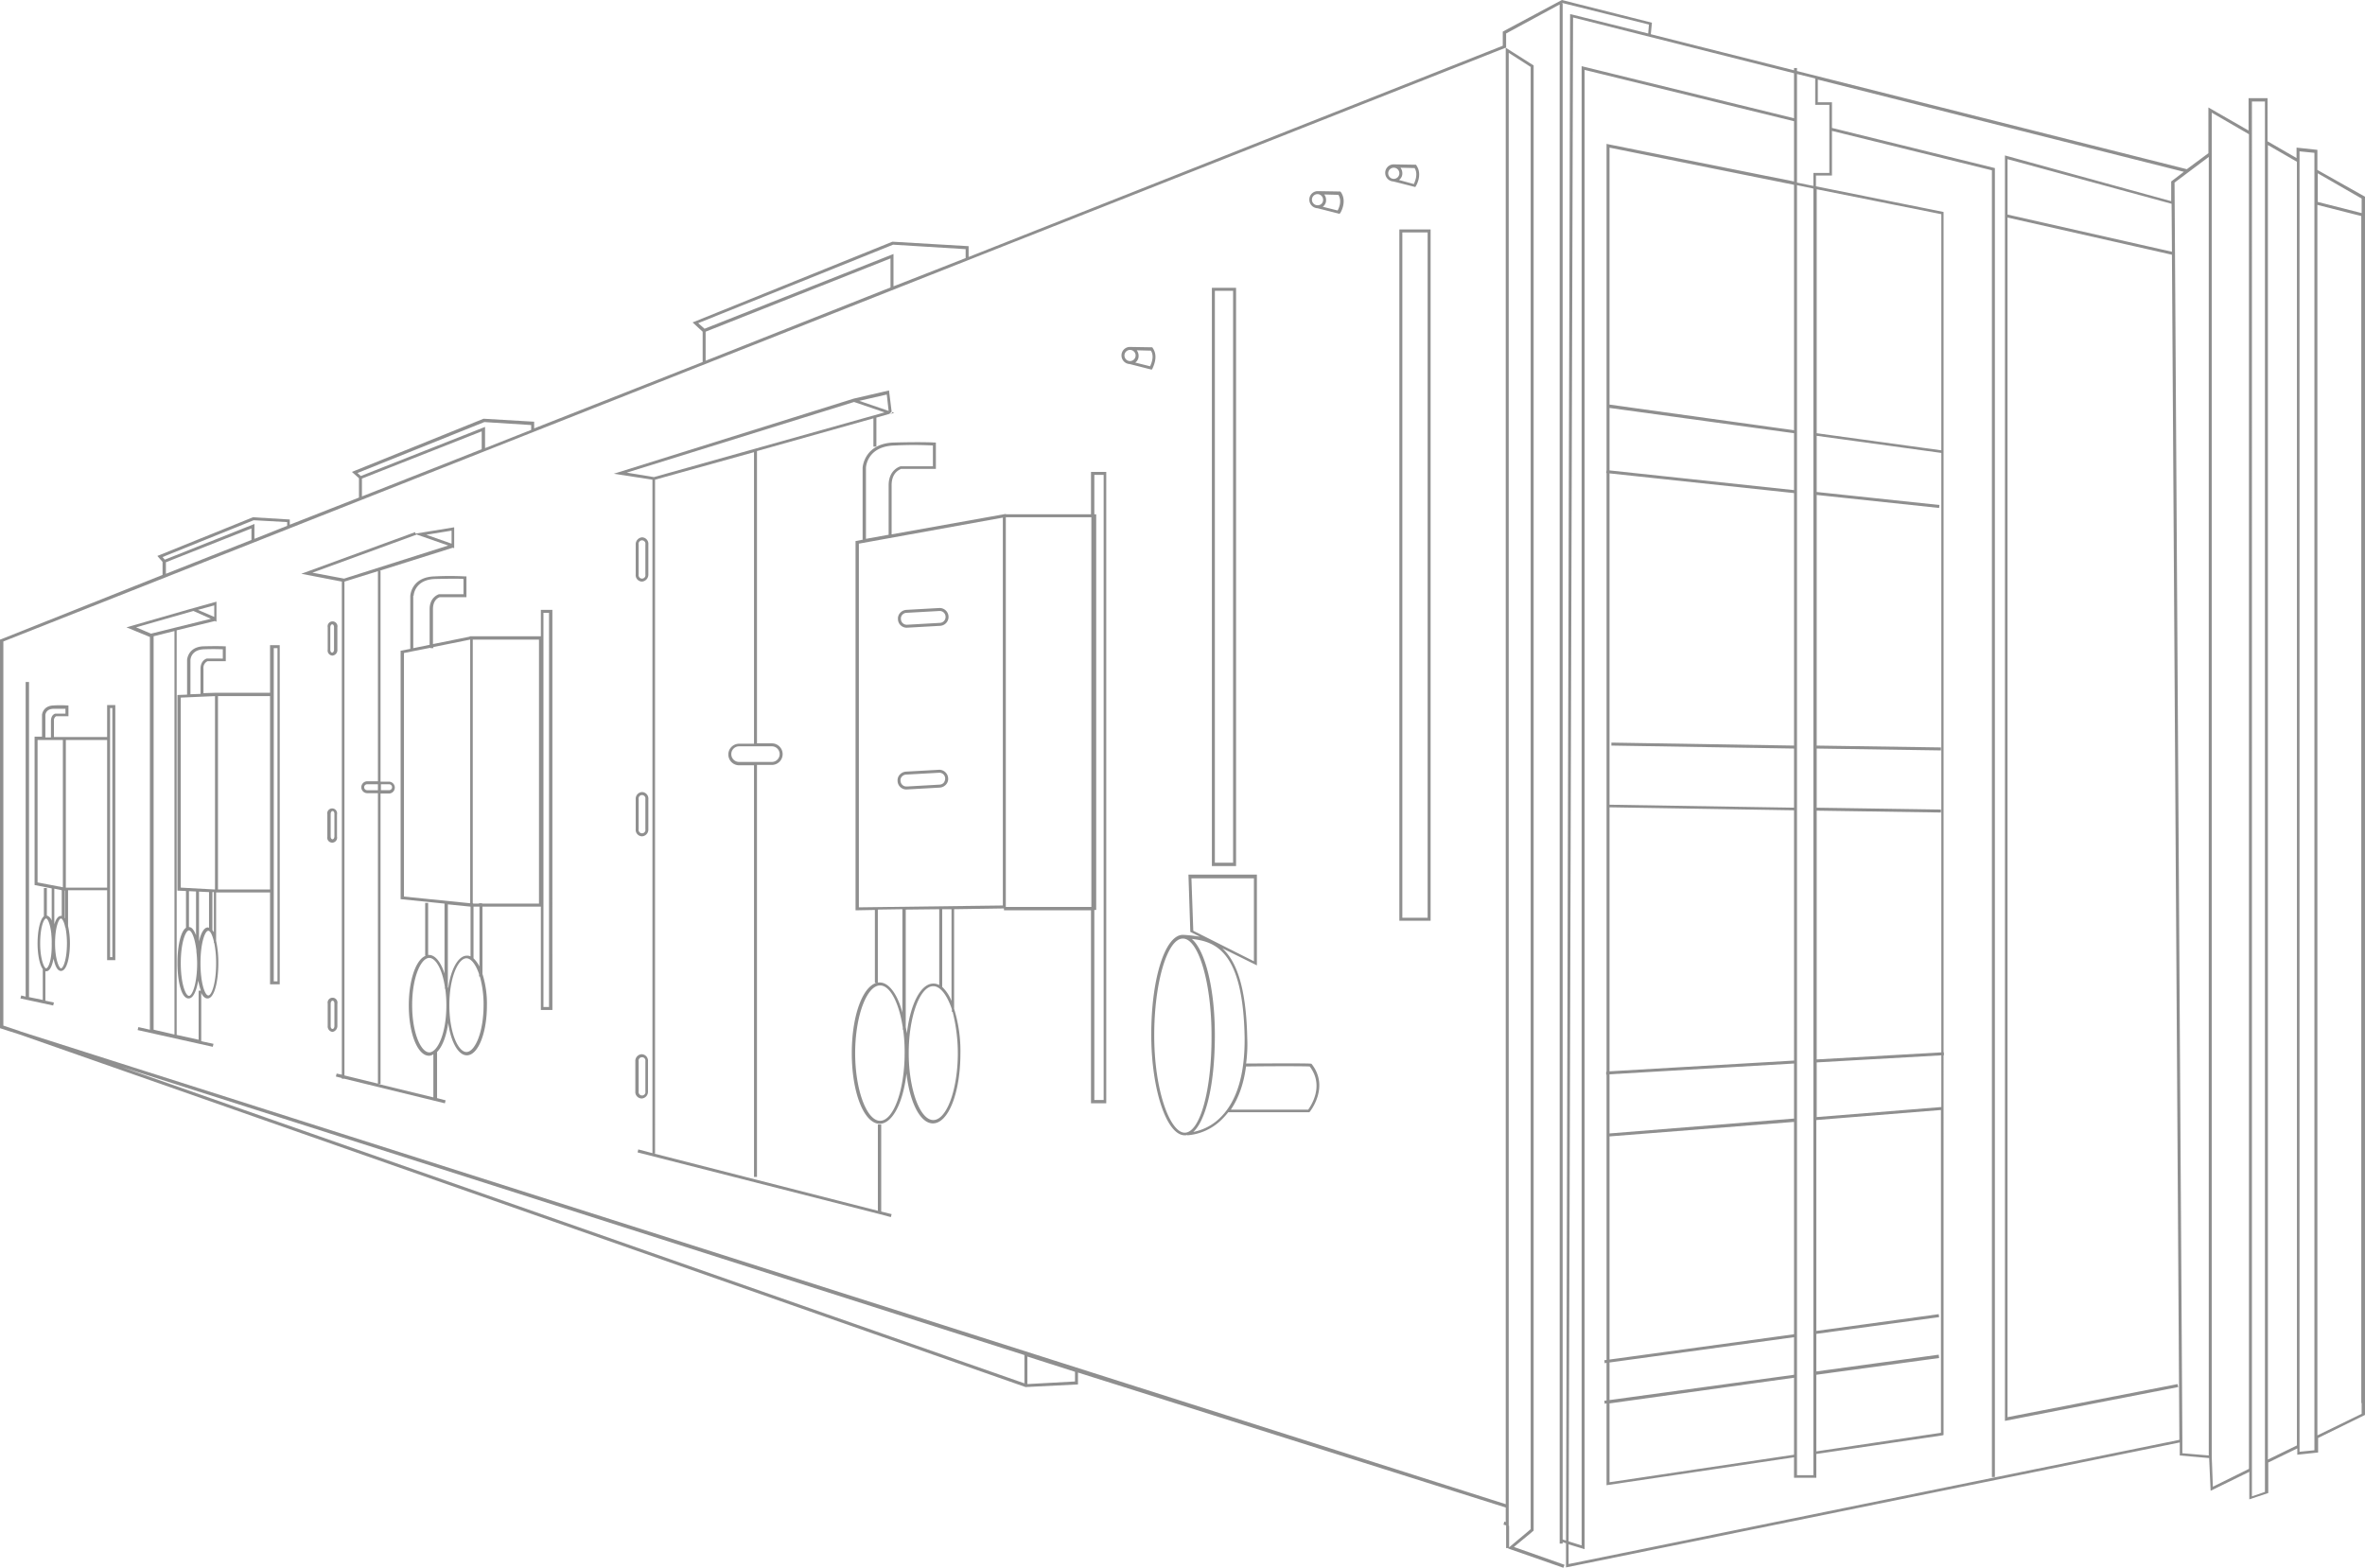 <svg id="Group_9" data-name="Group 9" xmlns="http://www.w3.org/2000/svg" viewBox="0 0 917.8 608.595">
  <defs>
    <style>
      .cls-1 {
        fill: #8f8f8f;
      }
    </style>
  </defs>
  <path id="Path_16" data-name="Path 16" class="cls-1" d="M916.5,82.715l-17.034-4.331V67.269L916.5,77.085Zm0,461.931v4.186L899.323,557.2V79.539l17.034,4.331V544.646Zm-18.333-479.4V562.979l-5.774.577V58.752l5.774.577Zm-6.785,11.115V561.1l-11.26,5.485V56.3l11.26,6.5ZM878.969,54.277v524.87l-5.052,1.732V39.409h5.052Zm-6.207,17.467V570.2l-14,6.929-.433-11.548V43.739l14.435,8.373ZM857.172,67.7V565l-10.249-.866v-5.341L843.891,70.878l5.2-3.9,1.155-.866,6.929-5.2ZM842.881,97.727l-63.8-14.435V61.783l63.66,17.322ZM624.618,157.057V57.308l71.6,14.435v95.273Zm0,25.551V158.356l71.6,9.816v22.086Zm0,233.275V313.392l71.6,1.155V411.7Zm0,24.107V417.037l71.6-4.186v21.364Zm0,87.767V441.145l71.6-5.63v82.426Zm71.6,7.073v29.881l-71.6,10.682v-30.6Zm-71.6,8.661v-14.58l71.6-9.816v14.58Zm71.6-252.907v22.952l-71.6-1.155V183.762l71.6,7.651v98.016l-70.878-1.155v1.155ZM608.739,607.151V599.5l6.207,1.877V27.138l81.271,19.921V70.445l-72.754-14.58v126.6h0l-.144,1.155h.144V416.027h-.144v1.155h.144V527.9l-.866.144.144,1.155.722-.144v14.58l-.866.144.144,1.155.722-.144v31.758l72.754-10.827v7.939h8.661v-9.239l48.936-7.218.433-.144V409.675h.144v-1.155h-.144V82.282l-49.513-9.96V68.135h6.207V50.812l62.072,15.3V573.372h1.155V65.248l-63.227-15.59V39.7h-5.485V30.892L847.5,66.691l-4.908,3.753V78.1L778.066,60.34V551.575l67.269-13.136-.289-1.155-65.97,12.847V84.447l63.8,14.435,2.887,460.055Zm-2.31-9.527V1.3h-.289l.144-.144,33.634,8.373-.289,3.464L610.038,5.63l-.722-.144-1.588,592.571ZM696.217,28.438V45.9l-82.426-20.21V599.933l-5.052-1.588L610.471,6.785Zm1.155,537.284V71.888l6.352,1.3V572.651h-6.352Zm7.651-397.55v-94.7l48.358,9.672v91.665Zm0,243.091V314.691l48.214.722v-1.155l-48.214-.722V290.584l48.214.722v-1.155l-48.214-.722V192.135l47.492,5.052.144-1.155-47.637-5.052v-21.8l48.358,6.64v232.7Zm0,22.375v-21.22l48.358-2.743v20.065Zm47.348,92.242-47.492,6.5V517.8l47.637-6.5-.144-1.155-47.492,6.5V434.793l48.358-3.9v125.3l-48.358,7.218V533.675l47.637-6.5Zm-55-478.532V28.726l7.073,1.732V40.708h5.485V67.124h-6.207v5.052l-6.352-1.3ZM584.343,583.91,8.084,400.437l-.722-.289h0L1.3,398.127V249.01L584.055,18.622l.289-.144V583.91ZM417.182,536.274l-18.477,1.01V526.6l18.477,5.919ZM397.55,537,47.059,414.15,397.55,526.024ZM97.583,205.126V209.6l-33.2,13.136v-4.475Zm-34.5,11.115,35.367-14.291,12.992.722v1.444l-12.7,5.052v-5.774L63.949,217.252ZM186.938,167.45v6.929l-46.482,18.333v-6.929Zm-48.214,16.168,49.225-19.776L206.137,165v1.877l-17.9,7.073v-8.228l-48.214,19.055Zm206.859-83.292v11.26l-71.744,28.438v-11.26Zm-74.631,25.118,75.641-30.459,28.149,1.732v3.464l-28,10.971V98.593l-73.332,29.015ZM585.5,592.283V20.5l8.517,5.485v567.6l-.144.144-1.01.866-7.218,6.063v-8.373ZM899.323,65.97v-7.8l-8.084-.866V61.35l-11.26-6.5V38.109h-7.362V50.668l-15.59-8.95V59.474l-8.372,6.207L697.372,27.572V26.417h-1.155v.866l-55.576-14,.433-4.475L606.141,0,583.188,12.27v5.485L375.9,99.748V95.562L346.449,93.83H346.3l-77.518,31.325,3.9,3.609v11.693h.144L207.292,166.3v-2.6l-19.632-1.155-51.1,20.643,2.743,2.454v7.506l-26.85,10.538v-2.021L98.16,200.8l-37.1,15.013,2.021,2.31v5.052L.433,248.144,0,248.288v150.85l7.651,2.454L397.983,538.439h.144l20.21-1.01v-4.619l166.007,52.4v5.63l-.577-.144-.289,1.155,1.01.289v8.806h1.01l-.289.144,21.509,7.506.433-1.155-19.632-6.929,6.64-5.485,1.01-.866h0V25.406l-10.682-6.785h0v-5.63l20.787-11.26V599.212h1.155v-.577l1.3.433v9.383l238.183-48.5V565l11.4,1.01.577,12.7,15.013-7.362v10.682l7.362-2.454V567.743l11.26-5.485v2.454l8.084-.866v-5.63l18.189-8.95V76.363Z"/>
  <g id="Group_7" data-name="Group 7" transform="translate(7.939 171.652)">
    <path id="Path_17" data-name="Path 17" class="cls-1" d="M323.119,300.492h.722V146.9h-.722V131.6h3.609V374.257h-3.609Zm-1.155-1.155h-33.2V148.055h33.2Zm-34.356-.577-55.865.722V158.3l55.865-10.1Zm-23.53,31.613V300.2h3.609v35.655a15.059,15.059,0,0,0-3.609-5.485m6.063,25.695c0,14.147-4.331,25.984-9.527,25.984s-9.527-11.981-9.527-25.984c0-14.147,4.331-25.984,9.527-25.984,2.743,0,5.341,3.464,7.218,8.95v1.01h.289a65.565,65.565,0,0,1,2.021,16.023m-20.21-10.1V300.348l12.992-.144v29.448a4.571,4.571,0,0,0-2.31-.577c-4.908,0-8.95,8.084-10.249,19.343-.144-1.01-.289-1.732-.433-2.454m-9.96,36.377c-5.2,0-9.672-11.981-9.672-26.272s4.475-26.272,9.672-26.272c3.9,0,7.362,6.785,8.806,16.312v.866h.144a61.5,61.5,0,0,1,.577,9.094c0,14.291-4.331,26.272-9.527,26.272m-5.485-253.485c0-.289.433-8.372,11.115-8.661a145.879,145.879,0,0,1,14.868,0v8.084H247.91s-4.619,1.155-4.619,7.362v19.2l-8.806,1.588ZM321.964,146.9h-33.2v-.144l-44.317,7.939V135.64c0-5.341,3.609-6.207,3.609-6.352h13.569V119.039h-.577c-.144,0-4.331-.289-15.59,0-11.693.289-12.27,9.672-12.27,9.816v27.86h.289l-3.031.577V300.636l7.506-.144v28.293H239.1V300.348l9.527-.144v40.13c-1.877-7.073-5.2-11.693-8.806-11.693-6.063,0-10.827,11.981-10.827,27.427s4.764,27.427,10.827,27.427c4.908,0,9.094-8.084,10.393-19.488,1.3,11.26,5.341,19.343,10.249,19.343,6.063,0,10.682-11.981,10.682-27.138A55.014,55.014,0,0,0,268.7,338.89V300.2l19.343-.289v.722h33.779v74.92h5.919V130.443h-5.919V146.9Z" transform="translate(93.63 -118.911)"/>
    <path id="Path_18" data-name="Path 18" class="cls-1" d="M174.974,175h2.165V328.016h-2.165Zm-1.732,112.885H151.156v-.144H150v.144h-2.31v-.144h-.144V185.395h25.695Zm-25.406,21.22V289.041h2.31v23.241a12.038,12.038,0,0,0-2.31-3.176m3.9,18.189c0,10.827-3.464,18.189-6.64,18.189s-6.64-7.362-6.64-18.189,3.464-18.189,6.64-18.189c1.732,0,3.609,2.31,4.908,6.207v.866h.289a39.968,39.968,0,0,1,1.444,11.115m-13.858-7.073V288.175l8.661.866h.144v19.343a2.6,2.6,0,0,0-1.444-.289c-3.32,0-6.207,5.2-7.218,12.559-.144-.289-.144-.289-.144-.433m-7.218,25.406c-3.176,0-6.64-7.362-6.64-18.333s3.464-18.333,6.64-18.333c2.454,0,5.052,4.331,6.063,11.26v.722h.144a44.546,44.546,0,0,1,.433,6.5c0,10.827-3.465,18.189-6.64,18.189m-9.816-60.484V190.592l10.249-2.021v.144h1.155v-.433l14.291-2.887V287.741Zm3.753-116.782c0-.289.433-6.207,8.228-6.5,6.5-.144,9.96-.144,11.115,0v5.919h-9.527s-3.609,1.01-3.609,5.774v13.858l-6.352,1.3V168.361Zm-13.858,72.032h-4.186a2.31,2.31,0,0,0,0,4.619h4.186v112.74l-12.992-3.176v-191.7l12.992-4.042Zm0,3.464h-4.186a1.155,1.155,0,0,1,0-2.31h4.186ZM97.6,161.721l-12.27-2.31,40.275-14.724v-.144l12.414,4.331ZM139.319,143.1v5.052l-9.816-3.464Zm-27.427,98.449h3.176a1.155,1.155,0,0,1,0,2.31h-3.176ZM173.819,184.1H146.392v.144L132.1,187.127V173.558c0-3.609,2.165-4.475,2.6-4.619h10.393v-8.084h-.577a116.347,116.347,0,0,0-11.837,0c-9.094.289-9.383,7.506-9.383,7.651V189l-3.753.722v96.428l17.034,1.732v27.138c-1.444-4.475-3.609-7.218-6.063-7.218h-.289V287.6H129.07v20.5h.289c-3.753,1.3-6.64,9.239-6.64,19.343,0,10.971,3.464,19.488,7.8,19.488a2.774,2.774,0,0,0,1.732-.577v16.745l-21.364-5.2h.866V245.157h3.176a2.31,2.31,0,1,0,0-4.619h-3.176V158.689h-.433l28.438-8.95.577.144V141.8l-15.013,2.454-.144-.577L81,159.844l15.735,3.031V354.288l-2.021-.433-.289,1.155,2.31.577v.289h1.01L136.72,365.4l.289-1.155-3.32-.866v-17.9h0c2.021-2.021,3.609-6.063,4.331-11.26,1.01,7.362,3.9,12.559,7.218,12.559,4.331,0,7.8-8.517,7.8-19.343a38.7,38.7,0,0,0-1.732-12.27V289.041h22.663v40.13h4.475V173.846h-4.475V184.1Z" transform="translate(27.987 -108.759)"/>
    <path id="Path_19" data-name="Path 19" class="cls-1" d="M91.164,179.844h1.444V309.185H91.164ZM89.72,273.53H69.511V198.466H89.72ZM65.758,314.67c-1.3,0-3.031-4.764-3.031-12.559s1.732-12.559,3.031-12.559c.722,0,1.588,1.588,2.165,4.186v.577h.144a39.208,39.208,0,0,1,.722,7.939c0,7.651-1.732,12.414-3.031,12.414m2.165-40.13v15.59c-.144-.289-.433-.577-.577-.866V274.54Zm-12.847-1.732V199.043l13.281-.577V273.53Zm3.753-88.344c0-.144.144-4.042,5.341-4.186,4.042-.144,6.352,0,7.218,0v3.609H65.18c-.144,0-2.454.722-2.454,4.042V197.6l-3.9.144ZM52.622,329.828l-8.084-1.877V175.225l8.084-2.021ZM37.753,171.76l22.23-6.352,6.785,3.031-23.241,5.774Zm30.314-8.517v4.475l-6.352-2.743ZM58.251,314.815c-1.3,0-3.176-4.764-3.176-12.7s1.877-12.7,3.176-12.7c1.01,0,2.31,2.887,2.887,7.8v.433h0a41.154,41.154,0,0,1,.289,4.475c0,7.939-1.877,12.7-3.176,12.7M90.009,197.167H68.356l-4.475.144v-9.527a2.839,2.839,0,0,1,1.588-2.887h7.073v-5.774h-.577c-.144,0-2.165-.144-7.939,0-6.207.144-6.5,5.2-6.5,5.341v13.425l-3.753.144v75.93l12.27.577V288.4c-.144,0-.289-.144-.433-.144-1.588,0-2.743,2.31-3.464,5.485V274.251H60.994v17.034c-.722-1.877-1.588-3.176-2.743-3.176v-14H57.1V288.4h0c-2.165,1.444-3.32,7.506-3.32,13.569,0,6.929,1.444,13.858,4.331,13.858,1.877,0,3.031-3.031,3.753-6.929a25.458,25.458,0,0,0,1.01,3.9H62v19.055l-8.517-1.877V172.915l14.868-3.609.577.289v-7.8l-10.827,3.031h0L34,171.76l9.094,3.753V327.951l-4.475-1.01-.289,1.155,29.159,6.5.289-1.155-4.764-1.01V313.66c.577,1.3,1.444,2.165,2.454,2.165,2.743,0,4.186-6.929,4.186-13.714a40,40,0,0,0-.866-8.661V274.685H89.72V310.34h3.753V178.689H89.72v18.477Z" transform="translate(7.141 -99.888)"/>
    <path id="Path_20" data-name="Path 20" class="cls-1" d="M40.289,264.382h0V204.764h0V193.5h.866v96.717h-.866Zm-1.155-1.155H23.111V205.919H39.134v57.308Zm-17.9,31.325c-.722,0-2.31-3.464-2.31-9.672s1.444-9.672,2.31-9.672c.433,0,1.155,1.155,1.588,3.176v.289h.144a33.176,33.176,0,0,1,.577,6.063c0,6.352-1.444,9.816-2.31,9.816m-2.454-30.892,2.743.577v9.96h-.289c-1.155,0-2.021,1.3-2.6,3.32V263.661Zm-6.64-2.454V205.919h9.816v57.164Zm3.32,33.346c-.722,0-2.31-3.464-2.31-9.672,0-6.352,1.444-9.672,2.31-9.672.577,0,1.588,2.021,2.021,5.919v.289h0a25.584,25.584,0,0,1,.144,3.464c.144,6.352-1.3,9.672-2.165,9.672m-.289-98.3c0-.144.144-2.454,3.32-2.454h4.475v1.877h-3.9c-.144,0-1.732.433-1.732,2.887v6.352H15.172Zm7.506,68.135h.144v10.827c0-.144-.144-.144-.144-.289Zm16.456-59.618H18.492v-6.352a1.822,1.822,0,0,1,.866-1.732h4.764v-4.186h-.577a44.115,44.115,0,0,0-5.2,0c-4.186.144-4.475,3.609-4.475,3.609v8.517H10.985v57.6l6.64,1.3h0v12.559a2.934,2.934,0,0,0-1.877-2.021V263.372H14.594v10.971c-1.588,1.3-2.454,5.919-2.454,10.538,0,4.042.722,8.228,2.021,9.96v11.981l-5.63-1.155H8.82V183.4h-1.3V305.523l-1.732-.433L5.5,306.245l12.7,2.743.289-1.155-3.32-.722v-11.4h.289c1.444,0,2.31-2.021,2.887-4.908.577,2.743,1.444,4.764,2.887,4.764,2.31,0,3.464-5.485,3.464-10.827a31.188,31.188,0,0,0-.722-6.64V264.238H39.134v27.138H42.31V192.35H39.134Z" transform="translate(-5.5 -90.308)"/>
  </g>
  <path id="Path_21" data-name="Path 21" class="cls-1" d="M334.028,300.571h-7.073V78.555h7.073ZM335.183,77.4H325.8V301.87h9.383Z" transform="translate(144.504 34.33)"/>
  <path id="Path_22" data-name="Path 22" class="cls-1" d="M377.355,62.855h9.816V328.9h-9.816Zm-1.155,267.2h12.126V61.7H376.2Z" transform="translate(166.858 27.366)"/>
  <path id="Path_23" data-name="Path 23" class="cls-1" d="M239.8,111.377l.866-.289-.866-.289Z" transform="translate(106.36 49.144)"/>
  <path id="Path_24" data-name="Path 24" class="cls-1" d="M239.2,111.344h.866V111.2Z" transform="translate(106.094 49.321)"/>
  <g id="Group_8" data-name="Group 8" transform="translate(127.031 63.804)">
    <path id="Path_25" data-name="Path 25" class="cls-1" d="M370.417,326.431H340.392c3.031-4.475,5.052-10.1,5.918-17.034v.289c9.094-.144,22.952-.144,24.684,0,5.774,7.506.433,15.3-.577,16.745m-33.779,2.743a20.325,20.325,0,0,1-10.827,5.919c4.475-4.042,8.372-16.889,8.372-37.676,0-18.044-3.753-32.768-8.95-37.243,9.527,1.01,19.921,5.2,20.5,38.254.144,14-2.887,24.4-9.094,30.747m-14.147,6.207c-5.63,0-11.837-16.168-11.837-37.821,0-20.354,5.052-37.532,11.115-37.532h0c6.063,0,11.115,17.178,11.115,37.532.144,21.22-4.475,37.821-10.393,37.821M325.812,257l-.722-20.354h24.251v32.191Zm20.5,51.534a57.328,57.328,0,0,0,.433-10.1c-.433-19.921-4.331-29.737-9.672-34.645l13.425,6.64V235.2H323.935l.722,22.23,3.753,1.877a54.823,54.823,0,0,0-6.64-.722h0c-6.929,0-12.27,17.034-12.27,38.687,0,21.22,5.918,39.12,12.992,39.12a2.456,2.456,0,0,0,1.01-.144v.144a21.178,21.178,0,0,0,13.858-6.64,28.9,28.9,0,0,0,2.021-2.31H370.85l.144-.144c.144-.144,7.8-9.672.722-18.622-.144-.144-.289-.289-25.406-.144" transform="translate(10.243 40.515)"/>
    <path id="Path_26" data-name="Path 26" class="cls-1" d="M170.052,136.9l88.2-27.427,11.837,4.042-89.5,25.118Zm100.9-30.314.722,6.352-11.4-3.9ZM226.35,243.146a3.031,3.031,0,1,1,0,6.063h-12.7a3.031,3.031,0,1,1,0-6.063h12.7Zm42.3,146.808h-1.155v33.49l-86.9-22.23h.433V139.645l38.4-10.682V242.136h-5.774a4.186,4.186,0,1,0,0,8.372h5.774v159.8h1.155V250.364h5.774a4.186,4.186,0,1,0,0-8.372h-5.774V128.53l45.183-12.7V126.8h1.155v-11.26l5.052-1.444.866-.866L271.822,105l-13.714,3.176h0L165,137.335l15.013,2.31V401.069l-5.485-1.444-.289,1.155,93.4,23.818h0l4.908,1.3.289-1.155-4.042-1.01V389.954Z" transform="translate(-53.848 -17.233)"/>
    <path id="Path_27" data-name="Path 27" class="cls-1" d="M172.055,147.243a1.325,1.325,0,1,1,2.6,0v11.693a1.325,1.325,0,1,1-2.6,0Zm1.3,14.435a2.7,2.7,0,0,0,2.454-2.743V147.243a2.512,2.512,0,0,0-2.454-2.743,2.7,2.7,0,0,0-2.454,2.743v11.693a2.512,2.512,0,0,0,2.454,2.743" transform="translate(-51.231 0.287)"/>
    <path id="Path_28" data-name="Path 28" class="cls-1" d="M89.115,169.41c0-.577.289-1.155.722-1.155s.722.433.722,1.155v8.661c0,.577-.289,1.155-.722,1.155s-.722-.433-.722-1.155Zm.866,10.971a2.13,2.13,0,0,0,1.877-2.31V169.41a1.917,1.917,0,1,0-3.753,0v8.661a1.956,1.956,0,0,0,1.877,2.31" transform="translate(-87.96 10.311)"/>
    <path id="Path_29" data-name="Path 29" class="cls-1" d="M89.3,219.565c0-.577.289-1.155.722-1.155s.722.433.722,1.155v8.661c0,.577-.289,1.155-.722,1.155s-.722-.433-.722-1.155ZM88,228.371a1.917,1.917,0,1,0,3.753,0V219.71a1.917,1.917,0,1,0-3.753,0Z" transform="translate(-88 32.62)"/>
    <path id="Path_30" data-name="Path 30" class="cls-1" d="M90.7,279.271c0,.577-.289,1.155-.722,1.155s-.722-.433-.722-1.155V270.61c0-.577.289-1.155.722-1.155s.722.433.722,1.155Zm1.155,0V270.61a1.917,1.917,0,1,0-3.753,0v8.661a2.13,2.13,0,0,0,1.877,2.31,2.341,2.341,0,0,0,1.877-2.31" transform="translate(-87.956 55.196)"/>
    <path id="Path_31" data-name="Path 31" class="cls-1" d="M172.055,215.743a1.325,1.325,0,1,1,2.6,0v11.693a1.325,1.325,0,1,1-2.6,0ZM170.9,227.435a2.512,2.512,0,0,0,2.454,2.743,2.6,2.6,0,0,0,2.454-2.743V215.743A2.512,2.512,0,0,0,173.354,213a2.6,2.6,0,0,0-2.454,2.743Z" transform="translate(-51.231 30.669)"/>
    <path id="Path_32" data-name="Path 32" class="cls-1" d="M172.1,297.935V286.243a1.325,1.325,0,1,1,2.6,0v11.693a1.325,1.325,0,1,1-2.6,0m3.609,0V286.243a2.512,2.512,0,0,0-2.454-2.743,2.6,2.6,0,0,0-2.454,2.743v11.693a2.512,2.512,0,0,0,2.454,2.743,2.6,2.6,0,0,0,2.454-2.743" transform="translate(-51.275 61.938)"/>
    <path id="Path_33" data-name="Path 33" class="cls-1" d="M243.141,166.1a2.318,2.318,0,0,1,1.588-.722l12.847-.722a2.253,2.253,0,0,1,2.31,2.165,2.29,2.29,0,0,1-2.165,2.454l-12.7.722h-.144a2.253,2.253,0,0,1-2.31-2.165,2.121,2.121,0,0,1,.577-1.732m1.732,5.052,12.847-.722a3.466,3.466,0,0,0-.144-6.929l-12.847.722a3.558,3.558,0,0,0-2.454,1.155,3.232,3.232,0,0,0-.866,2.454,3.39,3.39,0,0,0,3.464,3.32" transform="translate(-19.97 8.714)"/>
    <path id="Path_34" data-name="Path 34" class="cls-1" d="M243.041,209.6a2.318,2.318,0,0,1,1.588-.722l12.847-.722a2.253,2.253,0,0,1,2.31,2.165,2.774,2.774,0,0,1-.577,1.732,2.318,2.318,0,0,1-1.588.722l-12.7.722h-.144a2.253,2.253,0,0,1-2.31-2.165,1.983,1.983,0,0,1,.577-1.732m1.732,5.052,12.847-.722a3.558,3.558,0,0,0,2.454-1.155,3.232,3.232,0,0,0,.866-2.454,3.485,3.485,0,0,0-3.464-3.32l-12.847.722a3.558,3.558,0,0,0-2.454,1.155,3.232,3.232,0,0,0-.866,2.454,3.39,3.39,0,0,0,3.464,3.32" transform="translate(-20.015 28.008)"/>
    <path id="Path_35" data-name="Path 35" class="cls-1" d="M312.615,100.806l-5.774-1.444a3.087,3.087,0,0,0,1.3-2.6,3.546,3.546,0,0,0-.722-2.165l5.485.144c1.444,2.165.144,5.052-.289,6.063m-7.8-2.021a2.165,2.165,0,1,1,0-4.331h0a2.165,2.165,0,0,1,0,4.331m8.806-5.052-.144-.289L304.82,93.3h0a3.267,3.267,0,0,0-3.32,3.32,3.332,3.332,0,0,0,3.176,3.32l8.517,2.165.289-.289c0-.289,2.6-4.619.144-8.084" transform="translate(6.695 -22.422)"/>
    <path id="Path_36" data-name="Path 36" class="cls-1" d="M362.971,58.906,357.2,57.463a3.087,3.087,0,0,0,1.3-2.6,3.546,3.546,0,0,0-.722-2.165l5.485.144c1.444,2.31.289,5.052-.289,6.063m-7.8-2.021a2.165,2.165,0,0,1,0-4.331h0a2.22,2.22,0,0,1,2.165,2.165,2.046,2.046,0,0,1-2.165,2.165m8.806-5.341L355.32,51.4h0A3.267,3.267,0,0,0,352,54.72a3.332,3.332,0,0,0,3.176,3.32l8.517,2.165.289-.289c.144-.144,2.743-4.475.289-8.084Z" transform="translate(29.093 -41.007)"/>
    <path id="Path_37" data-name="Path 37" class="cls-1" d="M377.741,50.263a3.087,3.087,0,0,0,1.3-2.6,3.546,3.546,0,0,0-.722-2.165l5.485.144c1.444,2.31.144,5.2-.289,6.207Zm-2.021-.433a2.165,2.165,0,0,1,0-4.331h0a2.165,2.165,0,0,1,0,4.331m8.517,2.887c.144-.144,2.743-4.475.289-8.084l-.144-.289L375.72,44.2h0a3.267,3.267,0,0,0-3.32,3.32,3.332,3.332,0,0,0,3.176,3.32l8.517,2.165Z" transform="translate(38.142 -44.2)"/>
  </g>
</svg>
